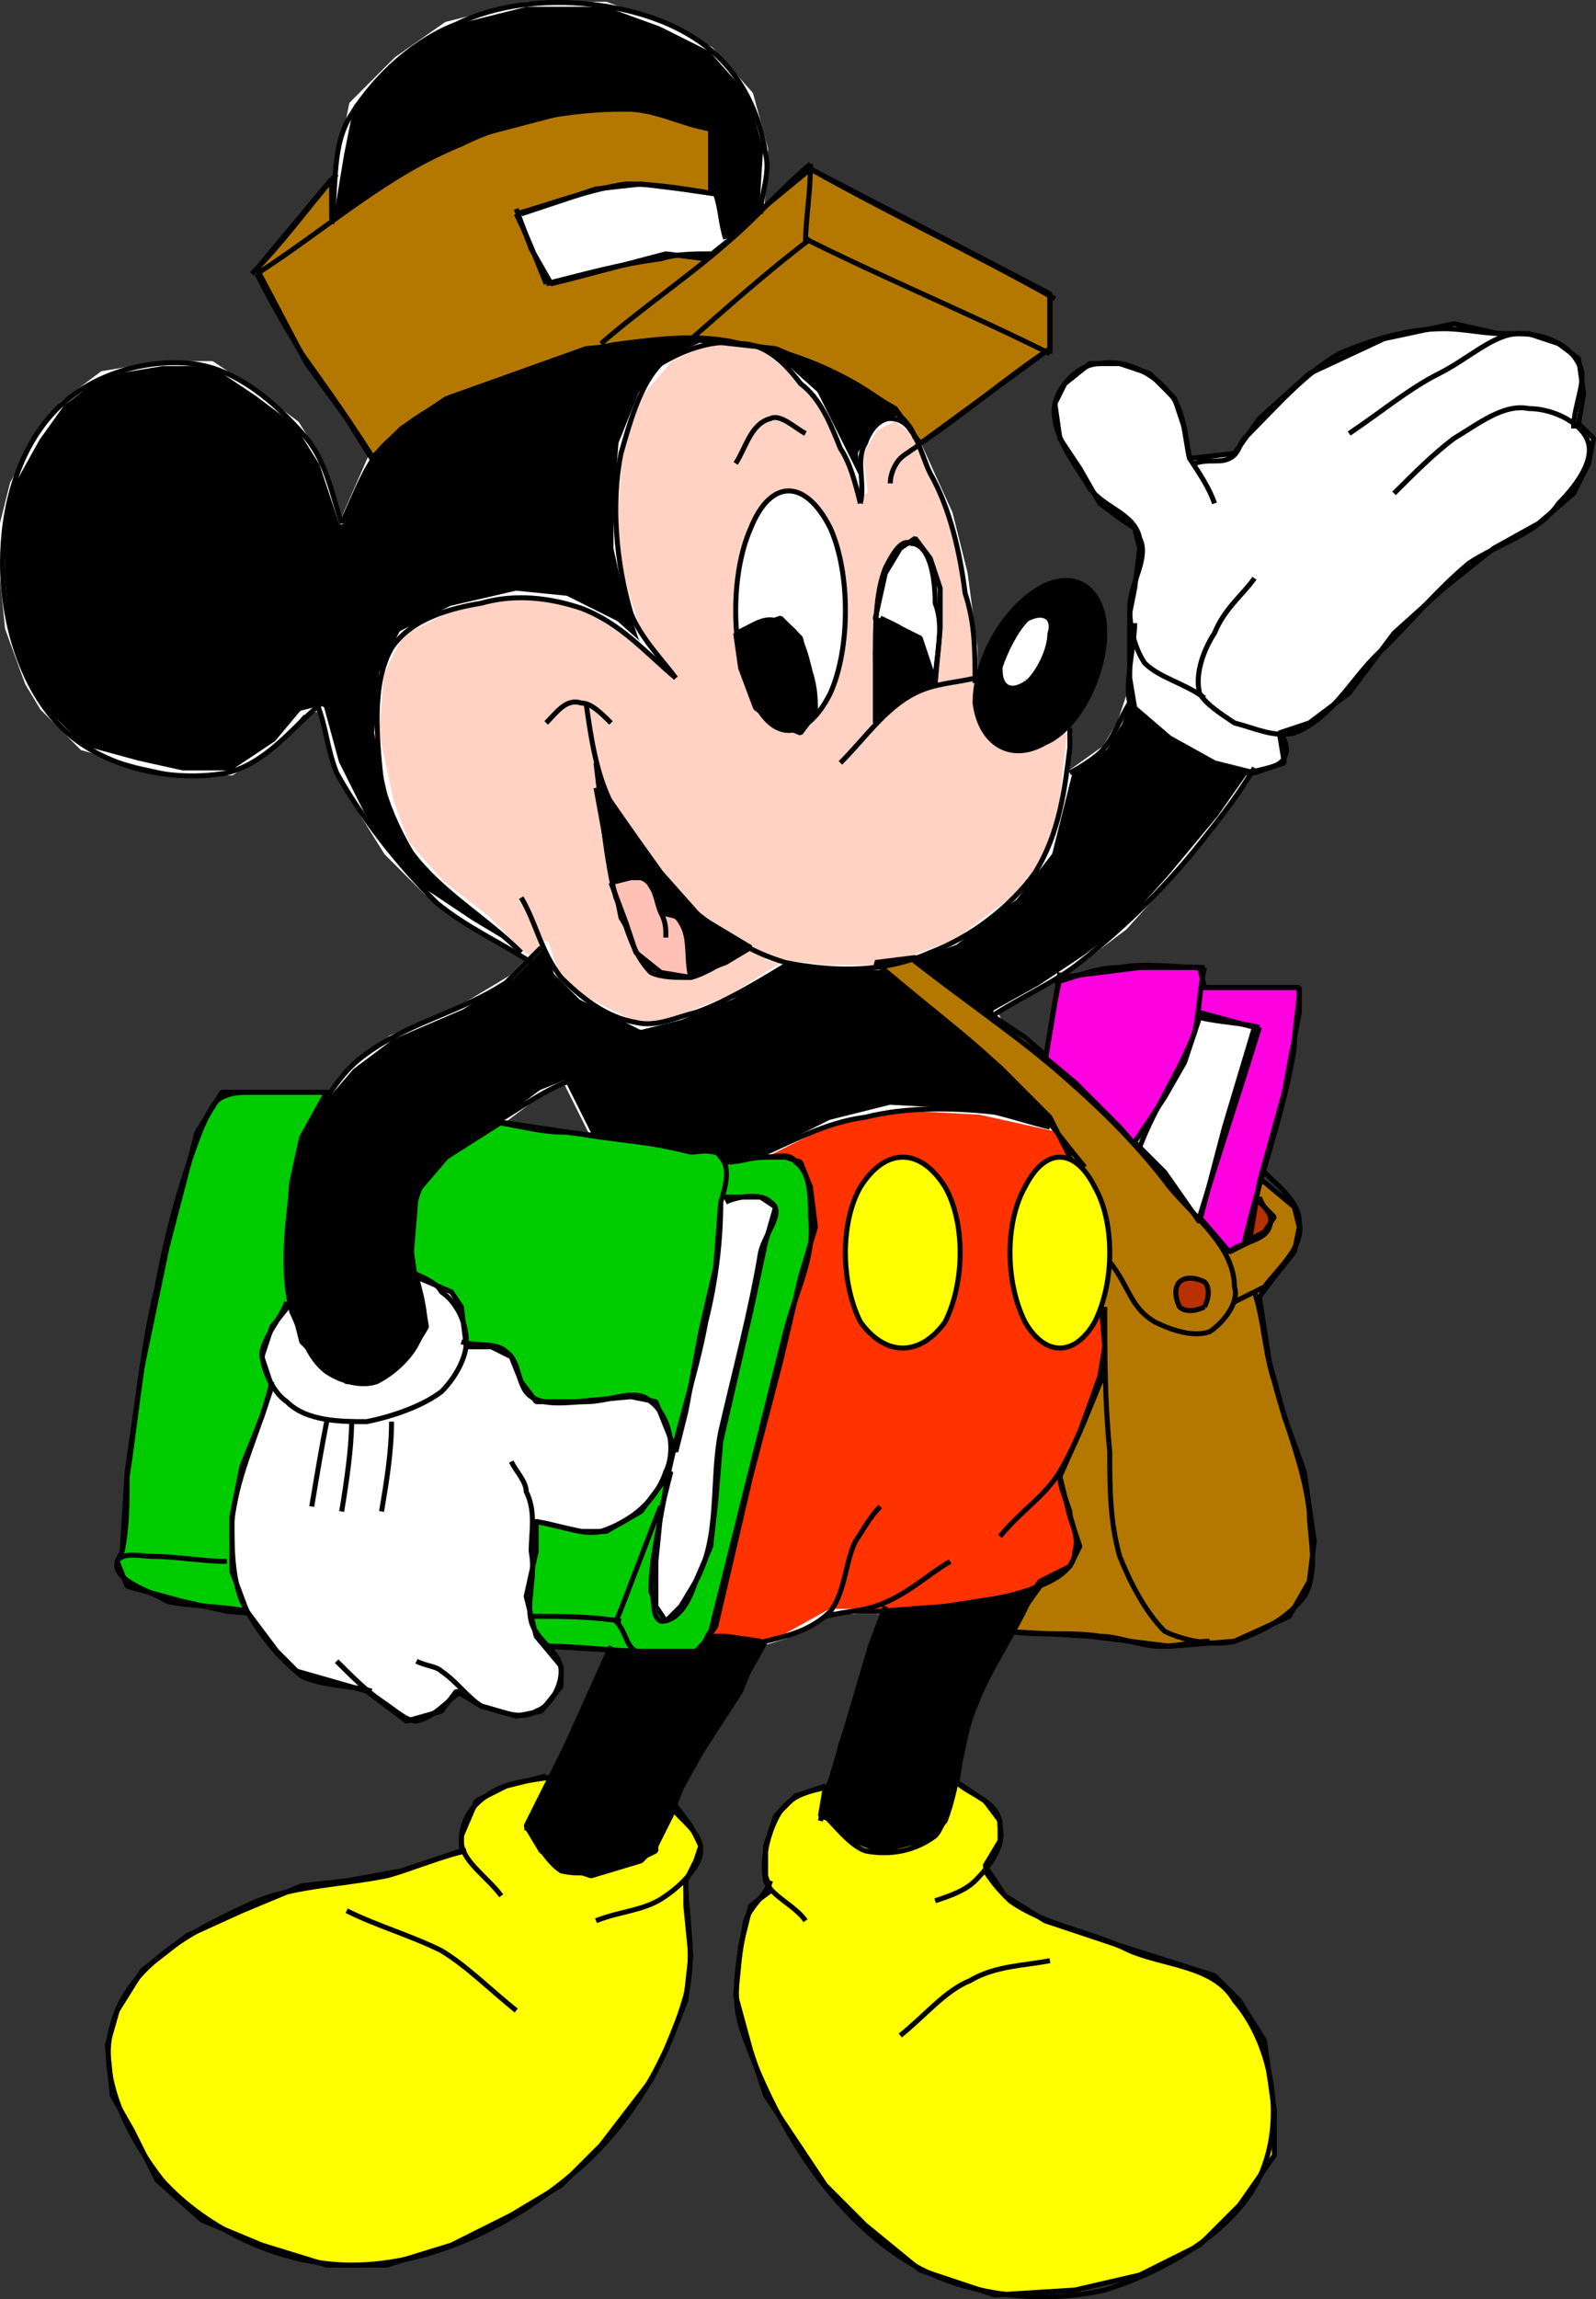 <svg width="319.99" height="460.716" version="1.2" xmlns="http://www.w3.org/2000/svg"><rect width="100%" height="100%" fill="#333333" stroke="none"/><g fill="none" stroke="#000" fill-rule="evenodd" stroke-linejoin="bevel" font-family="'Sans Serif'" font-size="12.5" font-weight="400"><path vector-effect="non-scaling-stroke" d="m107.5 192.862-8-5-17-14-8-16-2-27 10-10 30-51 35-11 33 22 5 11 5 11 3 12 2 15v6l19 11-1 8-3 29-35 13-22-5 9 2-35 21-20-22" fill="#ffd2c3" stroke="#fff"/><path vector-effect="non-scaling-stroke" d="m104.5 190.862-10-6-9-6-8-8-5-8-5-10-3-11-4 1-5 6-9 6h-10l-9-2-11-3-8-8-3-5-4-11-1-10v-11l2-8 5-9 5-7 8-6 12-2h10l9 6 8 6 5 8 4 12 7-16-9-46 2-12 2-10 9-9 10-7 16-4h16l11 4 10 5 8 9 3 11-1 16 31 41-4-3-4 2-3 5 1 8-4-8-6-12-10-9-8-3-11 5-6 7-4 10-1 12v9l2 9 3 9 4 5-9-8-10-5-10-1-13 3-10 5-4 8-1 12 3 14 3 8 7 8 9 7 8 8" fill="#000" stroke="#fff"/><path vector-effect="non-scaling-stroke" d="m100.5 224.862 8-6 5-2 6 12 32 8 61-9-13-25 9-5 9-6 8-6 9-10 10-12 7-10-25-15-2 6-3 5-7 5-4 16-7 9-12 9-14 5h-12l-8-1-11 7-10 4-8 2-6-3-6-3-5-5-2-6-7 7-10 6-14 6-8 6-6 7-6 4-6 38 13 17 26 4 9-59" fill="#000" stroke="#fff"/><path vector-effect="non-scaling-stroke" d="m152.5 231.862 14-7 12-3 18 1 18 4 12 18 5 63-27 16-29-1h-9l-9 5-10 3-11-6 16-93" fill="#ff3200" stroke="#fff"/><path vector-effect="non-scaling-stroke" d="m187.5 136.862 1-11v-8l-2-6-3-4-3 2-3 5-2 9 3 13h9" fill="#fff"/><path vector-effect="non-scaling-stroke" d="m119.5 157.862 2 11 3 15 6 10 7 2 8-3 5-3-10-6-8-9-5-7-7-10" fill="#000"/><path vector-effect="non-scaling-stroke" d="m122.5 176.862 4-1h3l3 5v2l4 1 2 4v8l-6-1-5-4-2-6-3-8" fill="#ffc1b5"/><path vector-effect="non-scaling-stroke" d="M66.5 35.862v8l15-10 15-7 19-5h14l13 4v12l2 3 1 7 17-14 48 25v11l-26 19-5-7-12-7-12-5-18-2-20 2-28 10-9 6-6 6-5-8-8-11-10-19 15-18m187 201 6 5 1 4-1 5-4 5-3 4 2 13 3 11 4 11 2 14-1 8-4 7-11 5-13 1-16-2-17-1 7-10 6-3 2-4-2-6-2-8 4-9 4-11 1-6-1-12-6-26-4-8-10-10-13-11-12-10 8-1 10 8 12 8 15 13 33 16" fill="#b47800"/><path vector-effect="non-scaling-stroke" d="m251.5 239.862 4 4-2 3-4 2 2-9" fill="#b73200"/><path vector-effect="non-scaling-stroke" d="m209.5 212.862 2-12 1-5 16-2h12l1 4h19v5l-3 16-5 18-2 12-4 2-6-7-9-10-7-8-9-9-6-5" fill="#ff00e1"/><path vector-effect="non-scaling-stroke" d="m109.5 329.862 17 1 12 2 5-7 7-30 6-23 4-17 3-10-1-8-2-5-3-1h-7l-4 1-3-2-23-3-20-3-11 7-6 7-1 12 1 7 5 27-31 1 1-24-1-13 1-12 2-9 5-9h-21l-5 8-6 23-5 24-3 21-1 16-1 2 2 5 11 3 9 2 34 3 31 4" fill="#0c0"/><path vector-effect="non-scaling-stroke" d="m122.5 329.862-18 40 14 11 14-12 5-13 11-17 4-10-7-1h-3l-3 3h-17m54-8 13-1 13-2 6-2-5 7-6 12-3 7-2 9-1 7-10 27-19-22 4-8 3-10 5-17 3-8" fill="#000"/><path vector-effect="non-scaling-stroke" d="M144.5 239.862h8l3 2-2 7-3 14-3 13-3 13-1 12-1 9-3 7-3 5-3 3-2-3v-9l1-10 2-8-6 8-7 4h-5l-9-2v6l-2 9 2 8 5 6v4l-4 5-5 1-7-2-5-3-3 4-7 2-8-6-7-2-7-2-4-4-6-8-3-8v-11l2-10 4-10 2-6-2-6 2-6 4-5 2 8 4 4 5 4 7-1 6-5 3-5-1-6-1-4 7 3 2 3 1 8h5l4 2 2 5 3 4h8l11-1 5 1 4 10 2-8 3-16 3-13 1-13m96-38 11 3-6 20-5 19-7-10-6-6 6-9 4-7 3-9m-14-76v8l1 6 7 6 9 5 8 2 6-2-1-6 6-2 8-6 9-12 10-9 10-8 9-5 7-6 3-6 1-5-3-3 1-6-1-7-4-3-6-2h-6l-9-2-14 3-15 7-10 9-5 7-9 1-1-6-2-6-5-5-6-2h-6l-5 4-2 4 1 7 4 6 4 7 4 3 3 2 1 4-1 8-1 5v6m-122-86 15-5 9-1 8 1 7 1 3 9-5 4-8-1-19 5-4 1-4-7-3-8" fill="#fff"/><path vector-effect="non-scaling-stroke" d="m165.5 357.862-6 2-4 4-2 6v6l1 3-4 3-2 8-1 10 3 11 3 9 6 9 6 9 8 8 11 9 15 5 16-1 13-3 12-6 8-8 7-10v-9l-2-14-5-8-5-5-19-6-15-5-8-5-4-6 3-5v-4l-3-4-6-4-3 9-4 3-8 2-5-2-4-4-3-1 1-6m-56-2-8 2-6 3-3 7v3l-12 4-11 2-9 1-12 5-11 5-9 7-5 8-2 7 1 10 4 7 5 10 9 8 12 5 13 4h12l13-4 12-6 10-6 8-8 10-13 3-6 4-10 1-9-1-10v-5l2-4 1-3-2-4-3-4-4 8-3 3-10 3-6-2-4-3-3-5 5-10" fill="#ff0"/><path d="M180.5 407.862c5-4 9-9 14-11 5-3 11-3 16-4"/><path d="M197.5 374.862c2 3 3 4 5 6 7 5 16 6 24 10 7 3 17 3 21 10 7 8 10 22 6 33-4 12-19 21-32 25-13 3-29 1-40-6-16-10-27-29-33-47-2-7 0-15 1-21 1-3 4-5 5-8"/><path d="M161.5 384.862c-2-3-7-5-8-8-1-5 1-11 3-14 3-4 7-4 10-5m25-1c3 3 9 4 9 9 1 4-2 8-5 11-2 2-5 3-8 4m-118 2c6 3 13 5 19 8 5 3 10 8 15 12"/><path d="M93.5 370.862c-5 1-12 4-16 5-10 2-20 2-28 6-11 5-24 12-27 24-3 10 3 22 10 31 9 10 24 17 38 17 16 0 32-8 44-18 11-9 19-22 23-36 2-8 0-16 0-23"/><path d="M119.5 384.862c5-2 10-2 14-5 3-2 7-6 7-9 0-4-4-6-6-9m-23-6c-5 1-10 1-14 4-3 2-5 5-5 9s5 7 8 11m77-58c-3 9-6 19-9 28-1 5-3 10-4 15"/><path d="M164.5 362.862c3 3 6 7 9 8 5 1 10 0 14-3 1-1 1-2 2-3 3-8 3-16 6-23 3-8 9-16 12-24m-85 13c-3 7-7 15-11 23-2 4-4 9-6 13"/><path d="M105.5 365.862c2 3 4 7 7 9 4 1 8 0 12-1 3-1 5-2 7-3v-2c6-14 15-27 22-40"/><path d="M142.5 327.862c3 0 7 2 11 1s9-2 13-6c3-4 3-10 5-14 2-3 3-5 5-7"/><path d="M165.5 323.862c4-1 7-1 10-2 6-2 10-6 15-9"/><path d="M171.5 322.862h14c8-2 17-2 25-6 2-1 5-3 5-6 1-3-1-6-1-8-1-3-2-5-2-7m-10 31c5 1 12 0 18 1 4 0 8 2 12 2s7-1 10-1"/><path d="M221.5 261.862c0 10 0 19 1 29 0 7 0 14 2 21 2 5 5 11 9 15 4 2 10 3 14 2 6-2 11-5 14-9 3-5 1-12 1-17-1-9-5-18-7-26-2-6-2-12-4-18m-30 16c-3 7-5 13-9 20-3 5-8 8-12 13"/><path d="M189.5 264.862c-5 7-12 7-17 0-4-8-4-20 0-27 5-8 12-8 17 0 4 7 4 19 0 27m30 0c-4 7-10 7-14 0-4-8-4-20 0-27 4-8 10-8 14 0 4 7 4 19 0 27" fill="#ff0"/><path d="M241.5 261.862c-2 1-4 1-5 0-1-2-1-4 0-5s3-1 5 0c1 1 1 3 0 5" fill="#b73200"/><path d="M92.5 268.862c3 1 7 0 9 2 3 2 2 7 5 9s8 1 11 1c5 0 10-3 13 0 4 3 5 10 3 14-2 6-7 10-13 12-4 1-10-2-14-2"/><path d="M102.5 292.862c1 2 3 4 3 6 2 4 1 8 1 12 1 5-1 10 0 14s6 6 6 10c0 3-2 7-5 8-3 2-7 0-11-1-3-2-5-5-8-7-1-1-3-1-5-2"/><path d="M92.5 338.862c-3 2-5 5-9 6-2 0-4-2-7-4s-6-5-9-8"/><path d="M74.5 338.862c-3-1-10-1-14-3-5-4-9-9-12-15-2-5-2-11-2-16 1-10 6-19 8-28"/><path d="M57.5 260.862c-1 3-4 6-5 10 0 3 2 8 5 10 4 4 11 4 16 4 5-1 11-3 15-6 3-3 5-7 5-10 0-4-2-8-5-10-1-2-4-3-6-4m-17 30c-1 5-2 11-3 17m8-17c0 5-1 12-2 18m10-18c0 6-1 12-2 18m30 21c6 0 12 0 18 1m-14 5c5 0 13 1 18 1"/><path d="M123.5 324.862c2 2 2 5 4 6 4 1 8 1 12 0 2-1 2-3 3-4m0 0 15-60c2-8 6-15 5-23 0-4 0-9-3-11-1-2-4-1-6-1-3 0-5 1-8 1"/><path d="M145.5 240.862c2-1 7-2 9 0 3 2-1 6-2 10-2 12-5 23-8 36-2 10 0 21-5 30-1 3-3 8-7 8-2-1-1-4-2-6 0-7 2-14 3-21 2-11 6-22 8-33 2-8 3-16 3-24 1-3 2-7 0-9-1-2-4-1-6-1-8-2-16-3-25-4-5 0-8-1-14-2"/><path d="M123.5 324.862c1-2 8-21 9-23m-83 21c-4-1-12-1-16-2-3-2-11-4-10-8 1-2 5-1 7-1 5 0 10 1 15 1m-21-2c1-5 1-10 1-15 2-13 3-26 6-38 2-11 5-22 9-32 1-2 2-5 4-6s4-1 6-1h16m156 34c4 5 4 9 9 12 4 2 8 3 11 2 3-2 6-6 5-9 0-8-8-14-13-20-6-8-13-15-21-22-9-8-21-16-31-24"/><path d="M217.5 233.862c-5-6-10-13-15-18-8-8-19-16-27-23"/><path d="M151.5 231.862c7-3 14-7 22-8 8-2 17-2 26-1 4 1 7 2 11 3m36 25c2-2 7-2 8-5s-1-3-2-6"/><path d="M253.5 234.862c3 3 7 6 7 10 1 5-4 9-7 13l-6 3m2-12c3-13 8-26 10-39 0-4 1-8 1-12m0 0h-20m0 6c4 1 8 1 12 2m0 0c-4 13-8 25-12 38m-12-14c3-8 8-15 11-23 1-4 1-9 2-13m0 0c-6 0-12-1-17 0-5 0-9 2-13 3m1-2-3 18m-11-9c6-4 13-7 18-11 10-8 18-16 25-25 4-5 7-9 10-14m-132 74-6-12m0 1c-5 2-9 5-14 8s-11 6-14 11c-3 4-3 10-3 15 0 6 4 11 2 16-1 4-5 8-9 10-3 1-7 0-10-2-4-3-5-8-7-12-2-8-1-17 0-24 1-5 2-10 4-14 3-5 6-10 10-13 9-7 20-9 29-15l7-7m-4-10c3 5 4 11 8 16 4 4 9 8 15 9 4 1 8-1 12-2 6-2 14-7 19-10m-49-48c2-2 4-5 7-4 2 0 4 2 6 4"/><path d="M117.5 140.862c1 7 2 14 5 20 4 8 10 15 17 22 5 4 11 8 18 10 10 2 20 2 29-2 8-3 16-9 21-16 5-8 6-17 7-25v-4"/><path d="M119.5 152.862c1 8 2 20 4 27 2 5 3 11 7 15 2 1 5 1 8 1 4-1 9-5 12-6"/><path vector-effect="non-scaling-stroke" d="M122.5 176.862c2-1 4-2 6-1 3 1 3 5 4 7s1 3 1 5"/><path vector-effect="non-scaling-stroke" d="M132.5 182.862c1 0 3 0 4 2 2 3 1 7 2 11"/><path d="M214.5 154.862c2-1 5-3 6-4 3-3 4-7 6-10m25-25c-2 3-6 6-8 11-2 3-4 8-3 12 1 2 4 4 7 6 4 1 8 3 12 2 8-3 12-12 18-17 6-6 11-12 17-17 6-4 14-6 18-12 3-3 7-8 6-12s-7-7-12-7c-5-1-10 3-15 6-4 3-8 7-12 11"/><path d="M315.5 85.862c0-5 3-10 1-13-2-4-7-6-12-6s-10 5-16 8-12 8-18 12m31-20c-4 0-8-1-12-1-7 0-14 2-21 5-7 4-13 11-19 17-1 1-1 3-3 4s-4 0-7 1"/><path d="M243.5 100.862c-1-3-3-6-5-9-1-4-1-10-4-13-3-4-9-7-14-6-4 0-8 4-9 8-1 6 4 12 7 17 3 4 9 5 10 10 2 4-2 9-2 14 0 4 1 8 3 11 3 3 8 4 12 7"/><path d="M227.5 124.862c0 4-2 12-1 16 2 4 7 7 11 10 4 2 9 4 13 4 3-1 6-1 7-3s0-4-1-5m-88 6c5-5 9-11 15-14 4-2 8-2 12-3"/><path d="M209.5 148.862c-7 4-13 0-14-8 0-9 6-19 13-23s13 0 13 9c0 8-5 19-12 22" fill="#000"/><path d="M205.5 135.862c-3 2-4 1-4-2 1-3 3-7 5-9 2-1 4-1 3 2 0 3-2 7-4 9" fill="#fff" stroke="#fff"/><path d="M147.5 92.862c2-3 3-8 7-9 2-1 5 2 7 3m17 10c0-2 1-4 2-5s3-2 4-3"/><path d="M166.5 138.862c-5 10-12 10-16 0-4-9-4-24 0-33 4-10 11-10 16 0 4 9 4 24 0 33" fill="#fff"/><path d="M147.5 126.862c3-1 6-4 9-2 4 1 5 6 6 10 1 3 1 6 1 8m24-6c0-5 2-11 0-16 0-5-1-12-5-12-2-1-4 3-5 5-2 5-2 12-2 18v13"/><path d="M176.5 123.862c2 1 5 2 6 4 2 2 3 6 4 9m-80 56c-6-4-13-7-19-12-8-8-15-17-20-26-2-5-2-9-4-14"/><path d="M104.5 190.862c-7-7-16-12-22-20-3-5-5-10-6-14-1-9-2-20 2-27 4-6 12-8 18-9 7-2 14-1 20 1 8 3 13 9 19 14m0 0c-3-4-7-8-9-13-3-10-4-22-2-32 2-7 4-14 8-18 5-3 11-5 16-4 5 0 9 4 12 8 4 3 6 8 8 13 2 3 3 7 4 11m0 0c1-4-1-9 1-12 1-3 3-5 5-5 5 0 6 7 8 11 4 7 6 16 7 24 2 6 2 12 2 18m-131 4c-6 5-11 12-19 14-11 2-24-1-32-8-9-8-13-22-13-34 0-11 3-23 11-31 7-7 18-10 27-9s17 8 23 15c4 5 5 11 7 17"/><path d="M68.5 104.862c3-6 5-13 10-17 7-7 17-10 26-13 7-3 13-5 20-6 8-1 16-2 24 0 8 1 16 4 23 8 5 3 11 7 12 11"/><path d="M75.5 92.862c-5-8-10-15-15-22-3-5-6-10-9-16"/><path d="M51.5 54.862c14-9 26-20 41-26 10-5 22-7 33-7 6 0 11 3 17 4m0 0v12m-22 31c8-7 17-13 25-20 6-5 11-11 17-16m0 0c0 6-1 11-1 16"/><path d="M162.5 47.862c-8 6-17 14-25 21m25-35c16 9 33 17 49 26m-1-1v12"/><path d="M210.5 70.862c-16-8-33-15-49-23"/><path d="M210.5 69.862c-9 6-17 13-26 19m-41-50c-6-1-12-2-18-2-7 1-15 4-22 6m0 0c2 4 4 9 6 14m0 0c8-2 15-4 23-5 3-1 7-1 10-1m1-12c1 3 1 6 2 9"/><path d="M66.5 44.862c1-8 0-16 4-22 5-8 13-15 21-18 8-4 18-5 27-4s19 4 26 11c5 5 8 12 9 19 1 4-1 8-1 12"/><path d="M50.5 54.862c6-6 11-13 17-20"/><path vector-effect="non-scaling-stroke" d="m147.5 126.862 9-3 4 4 2 8 1 7-3 4-5-2-4-3-3-8-1-7m29-3 8 4 3 9-5 2-6 5-1-13 1-7" fill="#000"/></g></svg>
